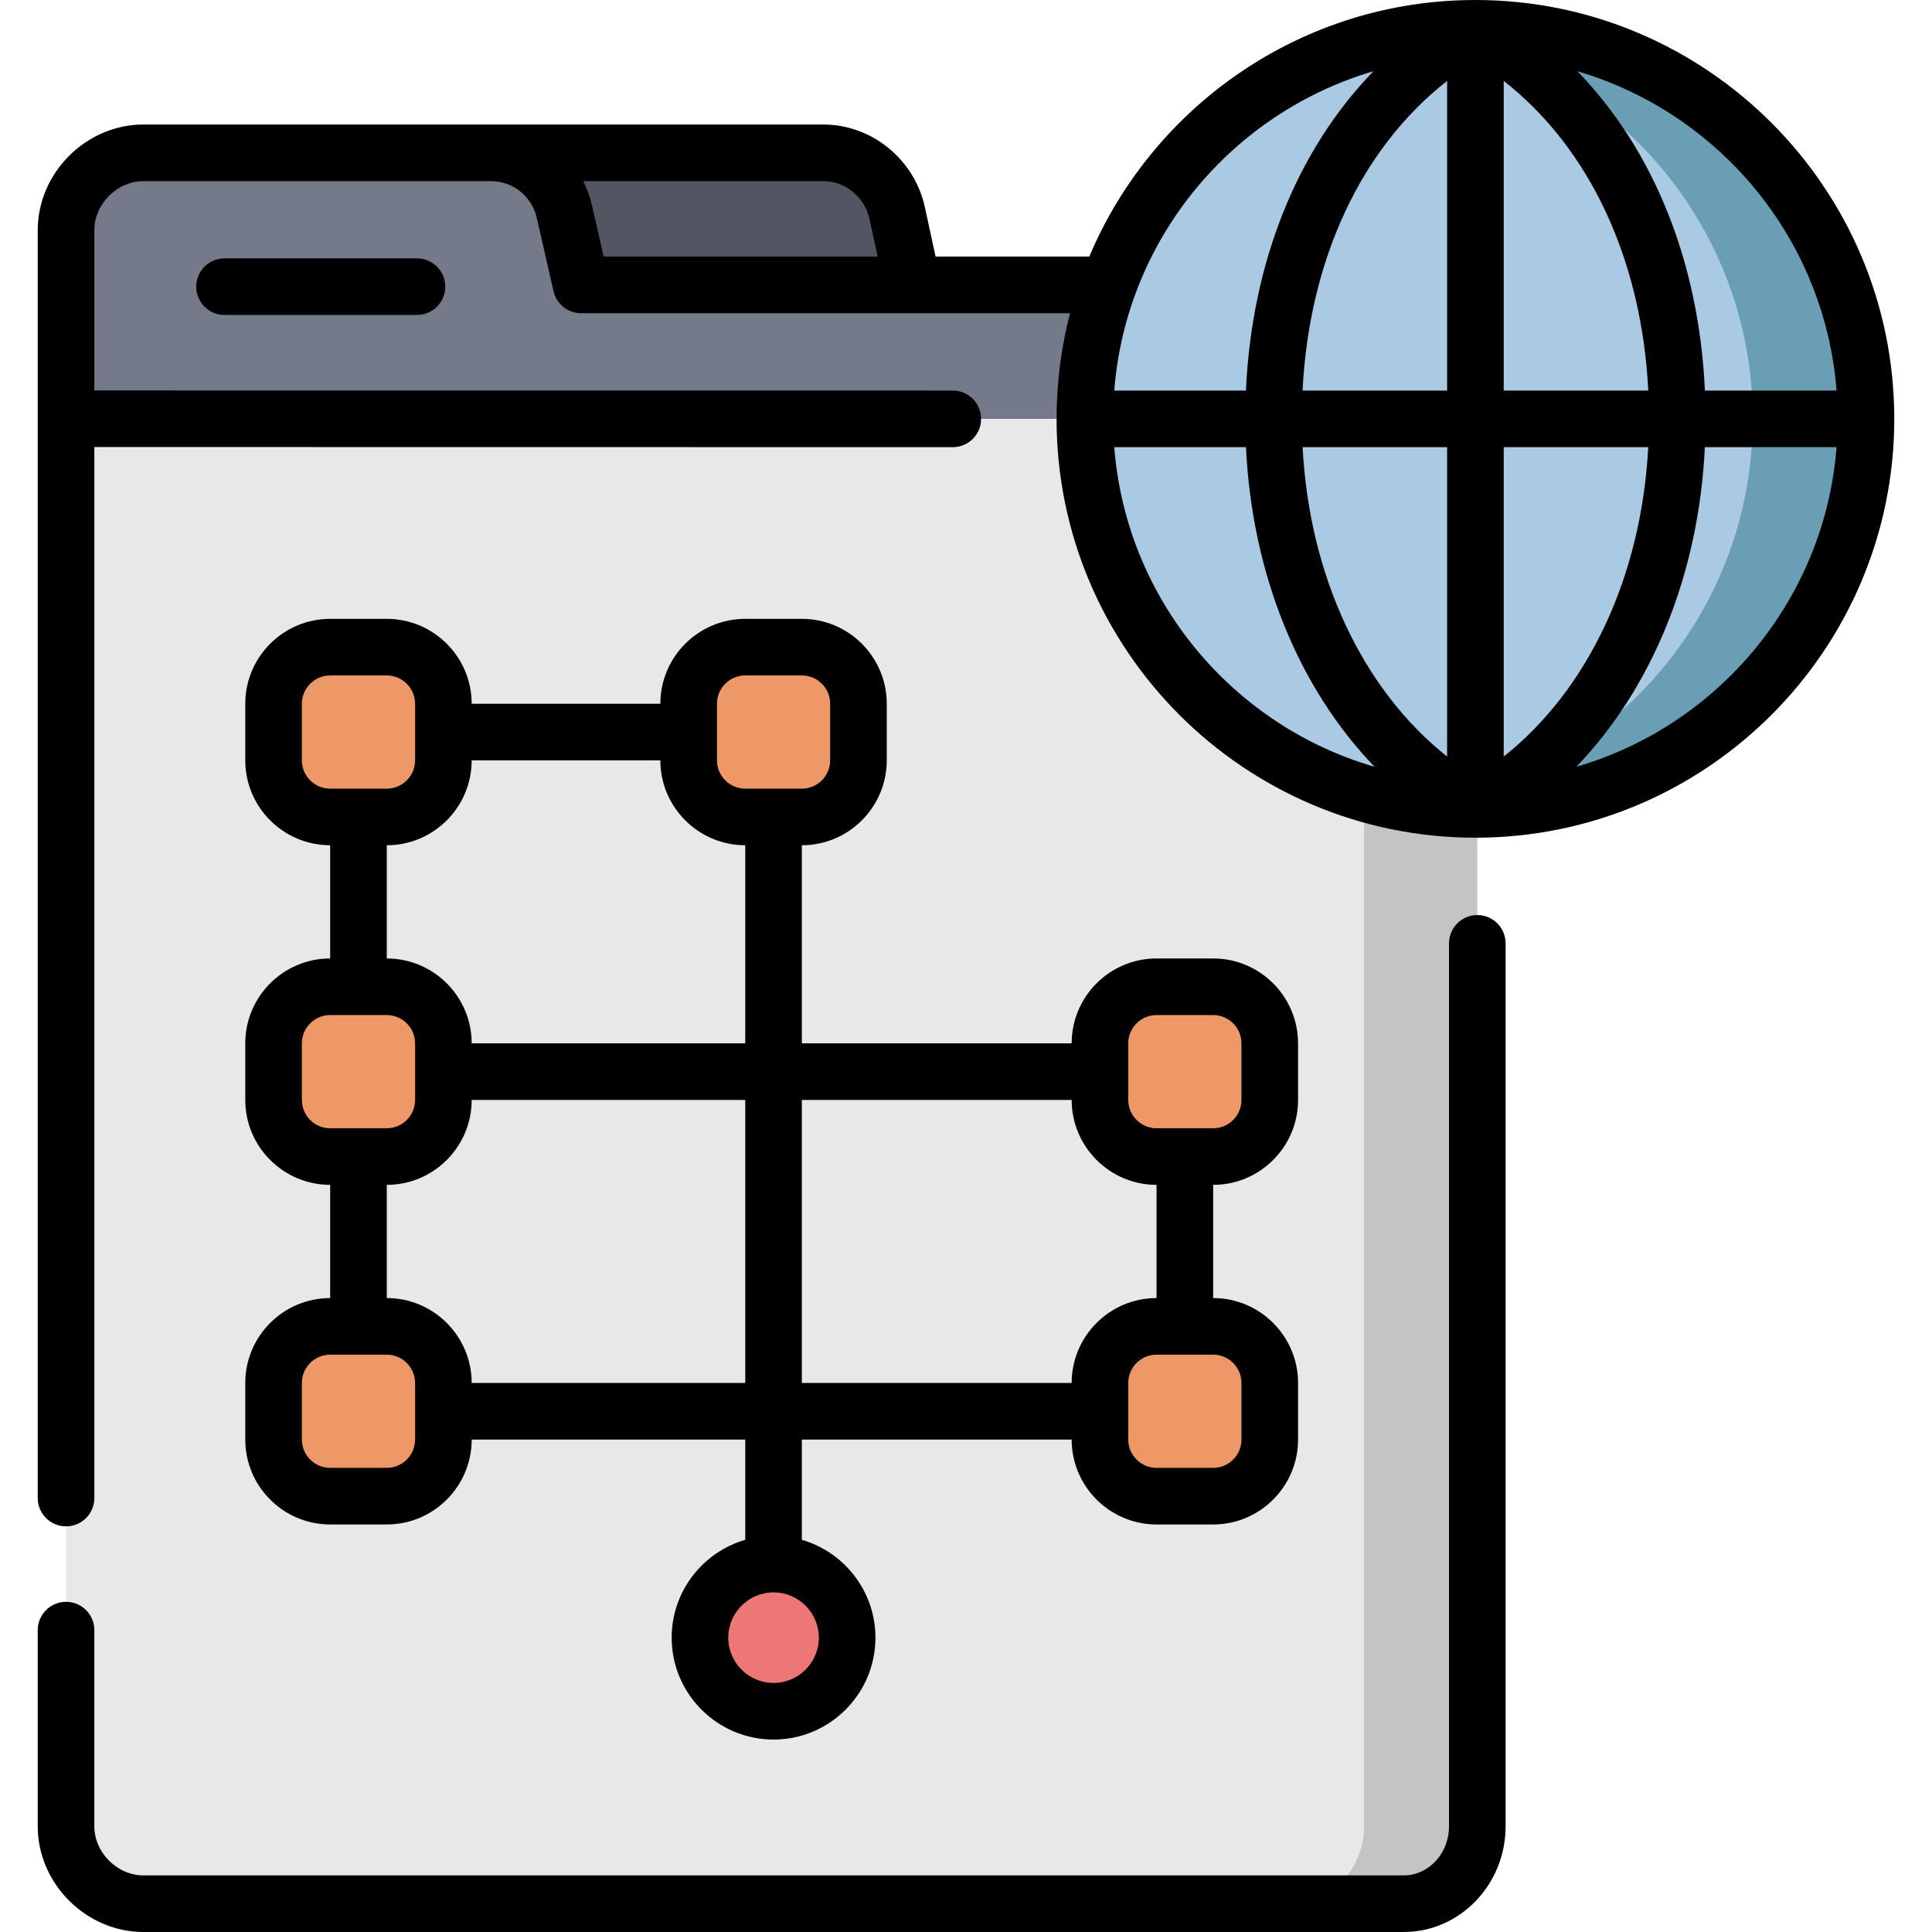 <svg height="512pt" viewBox="-10 0 512 512" width="512pt" xmlns="http://www.w3.org/2000/svg"><path d="m7.492 484c0 11.047 9.453 20.5 20.5 20.5h334c11.047 0 19.5-9.453 19.5-20.5v-399.414h-374zm0 0" fill="#e8e8e8"/><path d="m381.492 84.59v399.406c0 11.051-8.449 20.5-19.5 20.5h-30c11.051 0 19.5-9.449 19.5-20.5v-399.406zm0 0" fill="#c4c4c4"/><path d="m109.992 40.5h98.223c9.328 0 17.418 6.684 19.496 15.777l4.031 18.57v4.484h-121.75zm0 0" fill="#525663"/><path d="m282.992 75.5h-139l-4.445-19.457c-2.082-9.094-10.168-15.543-19.5-15.543h-92.055c-11.047 0-20.5 9.422-20.5 20.469v50l275.5.031zm0 0" fill="#747a89"/><g fill="#ef9867"><path d="m107.492 201.5c0 8.285-6.715 15-15 15h-15c-8.285 0-15-6.715-15-15v-15c0-8.285 6.715-15 15-15h15c8.285 0 15 6.715 15 15zm0 0"/><path d="m107.492 291.5c0 8.285-6.715 15-15 15h-15c-8.285 0-15-6.715-15-15v-15c0-8.285 6.715-15 15-15h15c8.285 0 15 6.715 15 15zm0 0"/><path d="m326.492 291.5c0 8.285-6.715 15-15 15h-15c-8.285 0-15-6.715-15-15v-15c0-8.285 6.715-15 15-15h15c8.285 0 15 6.715 15 15zm0 0"/><path d="m326.492 381.5c0 8.285-6.715 15-15 15h-15c-8.285 0-15-6.715-15-15v-15c0-8.285 6.715-15 15-15h15c8.285 0 15 6.715 15 15zm0 0"/><path d="m217.492 201.5c0 8.285-6.715 15-15 15h-15c-8.285 0-15-6.715-15-15v-15c0-8.285 6.715-15 15-15h15c8.285 0 15 6.715 15 15zm0 0"/><path d="m107.492 381.5c0 8.285-6.715 15-15 15h-15c-8.285 0-15-6.715-15-15v-15c0-8.285 6.715-15 15-15h15c8.285 0 15 6.715 15 15zm0 0"/></g><path d="m214.492 434c0 10.77-8.73 19.5-19.5 19.5-10.77 0-19.5-8.73-19.5-19.5s8.73-19.5 19.5-19.5c10.77 0 19.5 8.73 19.5 19.5zm0 0" fill="#ed7777"/><path d="m484.492 111c0 57.16-46.34 103.5-103.5 103.5-57.16 0-103.5-46.34-103.5-103.5s46.34-103.5 103.5-103.5c57.16 0 103.5 46.34 103.5 103.5zm0 0" fill="#aac9e2"/><path d="m484.492 111c0 28.578-11.582 54.461-30.32 73.18-18.719 18.742-44.602 30.32-73.18 30.32-5.102 0-10.109-.371-15-1.078 22.578-3.281 42.801-13.844 58.18-29.242 18.738-18.719 30.32-44.602 30.32-73.18s-11.582-54.461-30.32-73.18c-15.379-15.398-35.602-25.961-58.18-29.242 4.891-.707 9.898-1.078 15-1.078 28.578 0 54.461 11.578 73.18 30.32 18.738 18.719 30.32 44.602 30.32 73.18zm0 0" fill="#699eb5"/><path d="m381.098 0c-.02 0-.043 0-.066 0-.008 0-.02 0-.031 0-.004 0-.008 0-.016 0-.035 0-.07 0-.105 0-45.914.051-85.391 28.121-102.211 68h-40.73l-2.906-13.395c-2.863-12.52-14.137-21.605-26.809-21.605h-180.223c-15.18 0-28 12.809-28 27.969v336.031c0 4.141 3.355 7.5 7.5 7.5s7.5-3.359 7.5-7.5v-278.531l227.5.031c4.141 0 7.5-3.355 7.5-7.5 0-4.141-3.355-7.5-7.5-7.5l-227.5-.031v-42.5c0-6.91 6.074-12.969 13-12.969h92.055c5.867 0 10.879 3.996 12.188 9.715l4.445 19.457c.781 3.41 3.816 5.828 7.312 5.828h129.578c-2.332 8.949-3.578 18.332-3.578 28 0 61.191 49.773 110.98 110.961 111 .012 0 .023.004.031.004h.008.008c.008 0 .02-.004.031-.004 61.188-.02 110.961-49.809 110.961-111 0-61.172-49.738-110.945-110.902-111zm-234.234 54.371c-.516-2.258-1.305-4.387-2.309-6.371h63.668c5.742 0 10.867 4.184 12.168 9.867l2.199 10.133h-72.609zm329.844 49.129h-34.891c-1.547-34.086-13.629-63.863-33.793-84.621 37.512 11.023 65.562 44.379 68.684 84.621zm-103.207-82.062v82.062h-38.309c1.742-34.793 15.602-64.281 38.309-82.062zm0 97.062v81.996c-22.402-17.781-36.5-47.715-38.297-81.996zm15 81.996v-81.996h38.297c-1.797 34.281-15.895 64.215-38.297 81.996zm0-96.996v-82.062c22.707 17.781 36.566 47.27 38.309 82.062zm-34.523-84.621c-20.164 20.758-32.246 50.535-33.793 84.621h-34.891c3.121-40.242 31.172-73.598 68.684-84.621zm-68.684 99.621h34.898c1.605 33.676 13.973 63.848 34.078 84.707-37.66-10.934-65.844-44.359-68.977-84.707zm122.441 84.707c20.105-20.859 32.469-51.031 34.074-84.707h34.902c-3.137 40.348-31.32 73.773-68.977 84.707zm0 0"/><path d="m381.5 242.5c-4.145 0-7.5 3.359-7.5 7.5v234c0 7.168-5.383 13-12 13h-334c-6.926 0-13-6.074-13-13v-52c0-4.141-3.355-7.5-7.5-7.5s-7.5 3.355-7.5 7.5v52c0 15.18 12.82 28 28 28h334c14.887 0 27-12.562 27-28v-234c0-4.141-3.355-7.5-7.5-7.5zm0 0"/><path d="m49.5 68.469c-4.145 0-7.5 3.359-7.5 7.5s3.355 7.5 7.5 7.5h51c4.145 0 7.5-3.359 7.5-7.5s-3.355-7.5-7.5-7.5zm0 0"/><path d="m55 366.5v15c0 12.406 10.094 22.5 22.5 22.5h15c12.406 0 22.5-10.094 22.5-22.5h72.5v26.566c-11.25 3.262-19.5 13.648-19.5 25.934 0 14.887 12.113 27 27 27s27-12.113 27-27c0-12.285-8.25-22.672-19.5-25.934v-26.566h71.5c0 12.406 10.094 22.5 22.5 22.5h15c12.406 0 22.5-10.094 22.5-22.5v-15c0-12.406-10.094-22.5-22.5-22.5v-30c12.406 0 22.5-10.094 22.5-22.5v-15c0-12.406-10.094-22.5-22.5-22.5h-15c-12.406 0-22.5 10.094-22.5 22.5h-71.5v-52.5c12.406 0 22.5-10.094 22.5-22.5v-15c0-12.406-10.094-22.5-22.5-22.5h-15c-12.406 0-22.5 10.094-22.5 22.5h-50c0-12.406-10.094-22.5-22.5-22.5h-15c-12.406 0-22.5 10.094-22.5 22.5v15c0 12.406 10.094 22.5 22.5 22.5v30c-12.406 0-22.5 10.094-22.5 22.5v15c0 12.406 10.094 22.5 22.5 22.5v30c-12.406 0-22.5 10.094-22.5 22.5zm45 15c0 4.137-3.363 7.5-7.5 7.5h-15c-4.137 0-7.5-3.363-7.5-7.5v-15c0-4.137 3.363-7.5 7.5-7.5h15c4.137 0 7.5 3.363 7.5 7.5zm107 52.5c0 6.617-5.383 12-12 12s-12-5.383-12-12 5.383-12 12-12 12 5.383 12 12zm112-67.5v15c0 4.137-3.363 7.5-7.5 7.5h-15c-4.137 0-7.5-3.363-7.5-7.5v-15c0-4.137 3.363-7.5 7.5-7.5h15c4.137 0 7.5 3.363 7.5 7.5zm-30-90c0-4.137 3.363-7.5 7.5-7.5h15c4.137 0 7.5 3.363 7.5 7.5v15c0 4.137-3.363 7.5-7.5 7.5h-15c-4.137 0-7.5-3.363-7.5-7.5zm-15 15c0 12.406 10.094 22.5 22.5 22.5v30c-12.406 0-22.5 10.094-22.5 22.5h-71.5v-75zm-94-105c0-4.137 3.363-7.5 7.5-7.5h15c4.137 0 7.5 3.363 7.5 7.5v15c0 4.137-3.363 7.5-7.5 7.5h-15c-4.137 0-7.5-3.363-7.5-7.5zm-110 15v-15c0-4.137 3.363-7.5 7.5-7.5h15c4.137 0 7.5 3.363 7.5 7.5v15c0 4.137-3.363 7.5-7.5 7.5h-15c-4.137 0-7.5-3.363-7.5-7.5zm22.5 22.5c12.406 0 22.5-10.094 22.5-22.5h50c0 12.406 10.094 22.5 22.5 22.5v52.5h-72.5c0-12.406-10.094-22.5-22.5-22.5zm-22.5 67.5v-15c0-4.137 3.363-7.5 7.5-7.5h15c4.137 0 7.5 3.363 7.5 7.5v15c0 4.137-3.363 7.5-7.5 7.5h-15c-4.137 0-7.5-3.363-7.5-7.5zm22.5 22.5c12.406 0 22.5-10.094 22.5-22.5h72.5v75h-72.5c0-12.406-10.094-22.5-22.5-22.5zm0 0"/></svg>